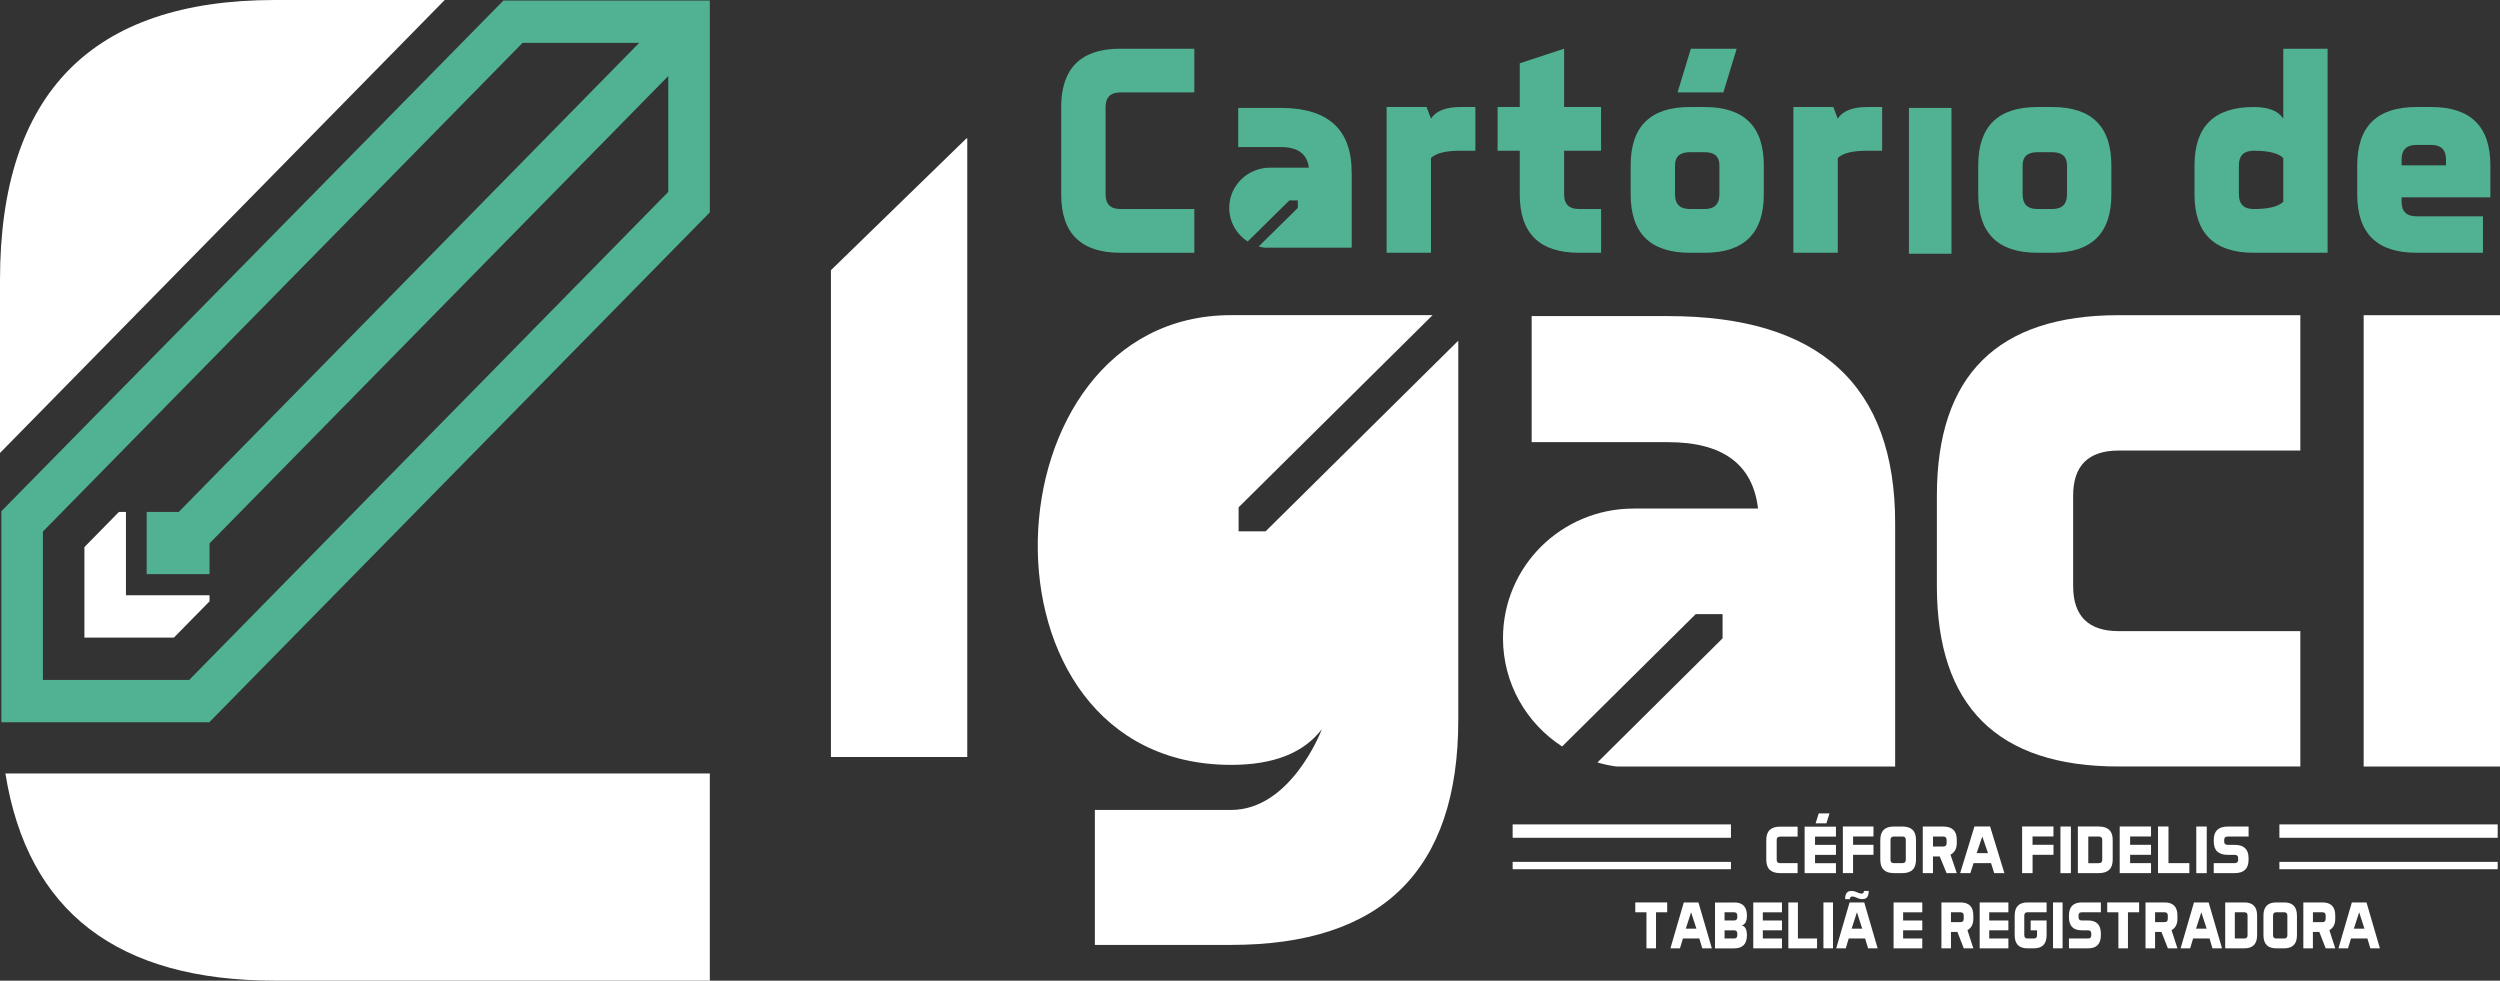 <?xml version="1.0" encoding="UTF-8"?>
<svg id="Camada_2" data-name="Camada 2" xmlns="http://www.w3.org/2000/svg" viewBox="0 0 693.32 271.96">
  <rect x="0" y="0" width="693.32" height="271.96" fill="#333333" stroke="none"/>
  <defs>
    <style>
      .cls-1 {
        fill: #fff;
      }

      .cls-2 {
        fill: #50b293;
      }
    </style>
  </defs>
  <g id="Camada_1-2" data-name="Camada 1">
    <g>
      <g>
        <polygon class="cls-1" points="58.11 165.08 58.11 166.77 57.21 167.68 48.23 176.82 31.21 176.83 23.41 176.83 23.41 151.72 32.98 141.98 34.93 141.98 34.93 165.08 58.11 165.08"/>
        <path class="cls-1" d="M76.28,0C25.42,0,0,25.89,0,77.7v47.92S123.33,0,123.33,0h-47.05Z"/>
        <path class="cls-1" d="M1.5,214.5c6.12,38.31,31.05,57.46,74.78,57.46h120.57s0-57.46,0-57.46H1.5Z"/>
        <path class="cls-2" d="M139.61.15L.38,141.77v58.54s57.73,0,57.73,0v-.13s.02.03.02.03L196.85,58.89V.15s-57.24,0-57.24,0ZM52.46,188.57H11.9s0-41.16,0-41.16L144.93,11.88h32.34S49.56,141.98,49.56,141.98h-8.88s0,17.24,0,17.24h17.43s0-8.53,0-8.53L185.33,21.08v32.14S52.46,188.57,52.46,188.57Z"/>
      </g>
      <g>
        <path class="cls-1" d="M268.01,38.39l-37.57,36.54v135s37.81,0,37.81,0V38.39s-.24,0-.24,0Z"/>
        <path class="cls-1" d="M404.42,94.49v105.19c0,41.55-21,62.37-63,62.37h-37.78s0-37.43,0-37.43h37.78c16.27,0,24.68-21.07,25.19-22.43-5.07,6.66-13.45,9.93-25.19,9.93-73.94,0-69.01-124.72,0-124.72h55.88s-53.8,53.29-53.8,53.29v6.66s7.49,0,7.49,0l53.43-52.87Z"/>
        <path class="cls-1" d="M587.54,124.95h50.41s0-37.54,0-37.54h-50.41c-33.59,0-50.39,16.69-50.39,50.06v25.04c0,33.37,16.8,50.06,50.39,50.06h50.41s0-37.54,0-37.54h-50.41c-8.38,0-12.6-4.19-12.6-12.52v-25.04c0-8.33,4.22-12.52,12.6-12.52Z"/>
        <path class="cls-1" d="M655.51,87.42v125.16s37.81,0,37.81,0v-125.16s-37.81,0-37.81,0Z"/>
        <path class="cls-1" d="M525.58,145.12v67.46s-75.59,0-75.59,0c-.62,0-1.26,0-1.83-.02-1.76-.25-3.47-.61-5.15-1.11l34.71-34.42v-6.71s-7.46,0-7.46,0l-37.04,36.7c-9.89-6.39-16.4-17.47-16.4-30.04,0-9.95,4.06-18.92,10.6-25.43,6.57-6.49,15.61-10.51,25.62-10.51h34.51c-1.44-12.28-9.76-18.42-24.97-18.42h-37.81s0-34.96,0-34.96h37.81c42.02,0,63,19.16,63,57.46Z"/>
      </g>
      <g>
        <path class="cls-2" d="M529.4,29.93v40.43s11.8,0,11.8,0V29.93s-11.8,0-11.8,0Z"/>
        <path class="cls-2" d="M374.87,47.76v20.93s-23.6,0-23.6,0c-.2,0-.39,0-.58,0-.55-.08-1.08-.19-1.61-.34l10.84-10.69v-2.08s-2.34,0-2.34,0l-11.56,11.39c-3.08-1.98-5.12-5.42-5.12-9.32,0-3.09,1.27-5.87,3.32-7.89,2.04-2.01,4.86-3.26,7.99-3.26h10.77c-.46-3.81-3.06-5.72-7.79-5.72h-11.8s0-10.85,0-10.85h11.8c13.11,0,19.66,5.95,19.66,17.83Z"/>
        <path class="cls-2" d="M310.71,25.63h20.51s0-12.12,0-12.12h-20.51c-9.12,0-14.44,3.75-15.95,11.24-.31,1.49-.46,3.13-.46,4.93v24.25c0,10.77,5.47,16.17,16.41,16.17h20.51s0-12.13,0-12.13h-20.51c-2.73,0-4.1-1.35-4.1-4.04v-24.25c0-2.7,1.37-4.05,4.1-4.05Z"/>
        <path class="cls-2" d="M405.06,29.68c-4.1,0-6.83,1.08-8.21,3.23l-1.23-3.23h-11.07s0,40.42,0,40.42h12.3s0-26.28,0-26.28c1.38-1.35,4.11-2.02,8.21-2.02h4.1s0-12.12,0-12.12h-4.1Z"/>
        <path class="cls-2" d="M444.02,41.8v-12.12s-10.25,0-10.25,0V13.51s-12.3,4.04-12.3,4.04v12.13h-6.15s0,12.12,0,12.12h6.15v12.13c0,10.77,5.47,16.17,16.41,16.17h6.15s0-12.13,0-12.13h-6.15c-2.74,0-4.11-1.35-4.11-4.04v-12.13s10.25,0,10.25,0Z"/>
        <path class="cls-2" d="M472.74,29.68h-4.1c-10.94,0-16.41,5.39-16.41,16.16v8.09c0,10.77,5.47,16.17,16.41,16.17h4.1c10.93,0,16.41-5.4,16.41-16.17v-8.09c0-10.77-5.48-16.16-16.41-16.16ZM476.84,53.93c0,2.69-1.37,4.04-4.1,4.04h-4.1c-2.73,0-4.11-1.35-4.11-4.04v-8.09c0-2.42,1.38-3.63,4.11-3.63h4.1c2.73,0,4.1,1.21,4.1,3.63v8.09ZM468.92,13.51l-3.69,12.12h12.71s3.69-12.12,3.69-12.12h-12.72Z"/>
        <path class="cls-2" d="M517.86,29.68c-4.1,0-6.83,1.08-8.2,3.23l-1.23-3.23h-11.07s0,40.42,0,40.42h12.31s0-26.28,0-26.28c1.37-1.35,4.1-2.02,8.2-2.02h4.1s0-12.12,0-12.12h-4.1Z"/>
        <path class="cls-2" d="M569.13,29.68h-4.1c-10.93,0-16.41,5.39-16.41,16.16v8.09c0,10.77,5.48,16.17,16.41,16.17h4.1c10.94,0,16.41-5.4,16.41-16.17v-8.09c0-10.77-5.47-16.16-16.41-16.16ZM573.24,53.93c0,2.69-1.38,4.04-4.11,4.04h-4.1c-2.73,0-4.1-1.35-4.1-4.04v-8.09c0-2.42,1.37-3.63,4.1-3.63h4.1c2.73,0,4.11,1.21,4.11,3.63v8.09Z"/>
        <g>
          <path class="cls-2" d="M633.22,13.51v19.4c-1.37-2.15-4.1-3.23-8.21-3.23-10.93,0-16.41,5.39-16.41,16.16v8.09c0,10.77,5.48,16.17,16.41,16.17,4.11,0,9.43,0,9.43,0h11.07s0-56.59,0-56.59h-12.3ZM633.22,55.95c-1.37,1.36-4.1,2.02-8.21,2.02-2.73,0-4.1-1.35-4.1-4.04v-8.09c0-2.69,1.37-4.04,4.1-4.04,4.11,0,6.84.68,8.21,2.02v12.12Z"/>
          <path class="cls-2" d="M690.65,54.74v-8.9c0-10.77-5.48-16.16-16.41-16.16h-4.1c-10.94,0-16.41,5.39-16.41,16.16v8.09c0,10.77,5.47,16.17,16.41,16.17h18.45s0-10.11,0-10.11h-18.45c-2.73,0-4.11-1.35-4.11-4.05v-1.21h24.62ZM666.03,44.23c0-2.69,1.37-4.04,4.11-4.04h4.1c2.73,0,4.1,1.35,4.1,4.04v1.62h-12.31v-1.62Z"/>
        </g>
      </g>
    </g>
    <g>
      <rect class="cls-1" x="632.14" y="228.63" width="60.54" height="3.71"/>
      <rect class="cls-1" x="632.14" y="239.02" width="60.54" height="2.04"/>
    </g>
    <g>
      <rect class="cls-1" x="419.5" y="228.63" width="60.54" height="3.71"/>
      <rect class="cls-1" x="419.5" y="239.02" width="60.54" height="2.04"/>
    </g>
    <g>
      <path class="cls-1" d="M462.36,250.27v2.73h-3.1v10h-2.65v-10h-3.1v-2.73h8.84Z"/>
      <path class="cls-1" d="M474.74,263h-2.65l-.82-2.73h-4.55l-.82,2.73h-2.65l3.71-12.72h4.07l3.71,12.72ZM467.52,257.54h2.94l-1.47-4.54-1.47,4.54Z"/>
      <path class="cls-1" d="M480.93,250.27c2.36,0,3.54,1.21,3.54,3.64,0,1.64-.5,2.54-1.5,2.73,1,.18,1.5,1.09,1.5,2.73,0,2.42-1.18,3.64-3.54,3.64h-5.31v-12.72h5.31ZM478.27,253v2.27h2.65c.59,0,.88-.3.88-.91v-.45c0-.61-.29-.91-.88-.91h-2.65ZM478.27,258v2.27h2.65c.59,0,.88-.3.88-.91v-.45c0-.61-.29-.91-.88-.91h-2.65Z"/>
      <path class="cls-1" d="M494.19,255.27v2.73h-5.31v2.27h5.31v2.73h-7.96v-12.72h7.96v2.73h-5.31v2.27h5.31Z"/>
      <path class="cls-1" d="M498.61,260.27h5.31v2.73h-7.96v-12.72h2.65v10Z"/>
      <path class="cls-1" d="M508.34,250.27v12.72h-2.65v-12.72h2.65Z"/>
      <path class="cls-1" d="M520.72,263h-2.65l-.82-2.73h-4.55l-.82,2.73h-2.65l3.71-12.72h4.07l3.71,12.72ZM511.7,249.36c0-1.51.56-2.27,1.68-2.27.59,0,1.12.12,1.59.36.47.24.91.36,1.33.36s.62-.24.62-.73h1.33c0,1.51-.56,2.27-1.68,2.27-.59,0-1.12-.12-1.59-.36-.47-.24-.91-.36-1.33-.36s-.62.24-.62.73h-1.33ZM513.51,257.54h2.94l-1.47-4.54-1.47,4.54Z"/>
      <path class="cls-1" d="M533.1,255.27v2.73h-5.31v2.27h5.31v2.73h-7.96v-12.72h7.96v2.73h-5.31v2.27h5.31Z"/>
      <path class="cls-1" d="M542.83,258.45h-1.77v4.54h-2.65v-12.72h5.31c2.36,0,3.54,1.21,3.54,3.64v.91c0,1.48-.54,2.53-1.63,3.14l1.63,5.04h-2.65l-1.77-4.54ZM541.06,253v2.73h2.65c.59,0,.88-.3.88-.91v-.91c0-.61-.29-.91-.88-.91h-2.65Z"/>
      <path class="cls-1" d="M556.98,255.27v2.73h-5.31v2.27h5.31v2.73h-7.96v-12.72h7.96v2.73h-5.31v2.27h5.31Z"/>
      <path class="cls-1" d="M561.4,259.36c0,.61.29.91.88.91h1.77c.59,0,.88-.3.88-.91v-1.36h-1.77v-2.73h4.42v4.09c0,2.42-1.18,3.64-3.54,3.64h-1.77c-2.36,0-3.54-1.21-3.54-3.64v-5.45c0-2.42,1.18-3.64,3.54-3.64h5.31v2.73h-5.31c-.59,0-.88.3-.88.91v5.45Z"/>
      <path class="cls-1" d="M572.01,250.27v12.72h-2.65v-12.72h2.65Z"/>
      <path class="cls-1" d="M573.78,263v-2.73h5.31c.59,0,.88-.3.88-.91v-.45c0-.61-.29-.91-.88-.91h-1.77c-2.36,0-3.54-1.21-3.54-3.64v-.45c0-2.42,1.18-3.64,3.54-3.64h5.31v2.73h-5.31c-.59,0-.88.3-.88.91v.45c0,.61.29.91.88.91h1.77c2.36,0,3.54,1.21,3.54,3.64v.45c0,2.42-1.18,3.64-3.54,3.64h-5.31Z"/>
      <path class="cls-1" d="M593.24,250.27v2.73h-3.1v10h-2.65v-10h-3.1v-2.73h8.84Z"/>
      <path class="cls-1" d="M599.43,258.45h-1.77v4.54h-2.65v-12.72h5.31c2.36,0,3.54,1.21,3.54,3.64v.91c0,1.48-.54,2.53-1.63,3.14l1.63,5.04h-2.65l-1.77-4.54ZM597.66,253v2.73h2.65c.59,0,.88-.3.88-.91v-.91c0-.61-.29-.91-.88-.91h-2.65Z"/>
      <path class="cls-1" d="M616.23,263h-2.65l-.82-2.73h-4.55l-.82,2.73h-2.65l3.71-12.72h4.07l3.71,12.72ZM609.02,257.54h2.94l-1.47-4.54-1.47,4.54Z"/>
      <path class="cls-1" d="M622.42,250.27c2.36,0,3.54,1.21,3.54,3.64v5.45c0,2.42-1.18,3.64-3.54,3.64h-5.31v-12.72h5.31ZM623.31,253.91c0-.61-.29-.91-.88-.91h-2.65v7.27h2.65c.59,0,.88-.3.88-.91v-5.45Z"/>
      <path class="cls-1" d="M637.01,259.36c0,2.42-1.18,3.64-3.54,3.64h-2.21c-2.36,0-3.54-1.21-3.54-3.64v-5.45c0-2.42,1.18-3.64,3.54-3.64h2.21c2.36,0,3.54,1.21,3.54,3.64v5.45ZM630.38,259.36c0,.61.29.91.88.91h2.21c.59,0,.88-.3.88-.91v-5.45c0-.61-.29-.91-.88-.91h-2.21c-.59,0-.88.3-.88.91v5.45Z"/>
      <path class="cls-1" d="M643.2,258.45h-1.77v4.54h-2.65v-12.72h5.31c2.36,0,3.54,1.21,3.54,3.64v.91c0,1.48-.54,2.53-1.63,3.14l1.63,5.04h-2.65l-1.77-4.54ZM641.44,253v2.73h2.65c.59,0,.88-.3.88-.91v-.91c0-.61-.29-.91-.88-.91h-2.65Z"/>
      <path class="cls-1" d="M660.01,263h-2.65l-.82-2.73h-4.55l-.82,2.73h-2.65l3.71-12.72h4.07l3.71,12.72ZM652.79,257.54h2.94l-1.47-4.54-1.47,4.54Z"/>
    </g>
    <g>
      <path class="cls-1" d="M492.73,238.46c0,.61.32.92.97.92h4.83v2.76h-4.83c-2.58,0-3.86-1.23-3.86-3.68v-5.53c0-2.46,1.29-3.68,3.86-3.68h4.83v2.76h-4.83c-.64,0-.97.31-.97.92v5.53Z"/>
      <path class="cls-1" d="M509.16,234.32v2.76h-5.8v2.3h5.8v2.76h-8.69v-12.89h8.69v2.76h-5.8v2.3h5.8ZM503.52,228.33l.87-2.76h2.99l-.87,2.76h-2.99Z"/>
      <path class="cls-1" d="M519.57,234.29v2.77h-5.66v5.08h-2.83v-12.93h8.49v2.77h-5.66v2.31h5.66Z"/>
      <path class="cls-1" d="M531.36,238.45c0,2.46-1.26,3.69-3.77,3.69h-2.36c-2.51,0-3.77-1.23-3.77-3.69v-5.54c0-2.46,1.26-3.69,3.77-3.69h2.36c2.51,0,3.77,1.23,3.77,3.69v5.54ZM524.29,238.45c0,.62.31.92.94.92h2.36c.63,0,.94-.31.94-.92v-5.54c0-.62-.31-.92-.94-.92h-2.36c-.63,0-.94.31-.94.92v5.54Z"/>
      <path class="cls-1" d="M537.96,237.53h-1.89v4.62h-2.83v-12.93h5.66c2.51,0,3.77,1.23,3.77,3.69v.92c0,1.51-.58,2.57-1.74,3.2l1.74,5.12h-2.83l-1.89-4.62ZM536.08,231.99v2.77h2.83c.63,0,.94-.31.94-.92v-.92c0-.62-.31-.92-.94-.92h-2.83Z"/>
      <path class="cls-1" d="M555.88,242.14h-2.83l-.88-2.77h-4.85l-.88,2.77h-2.83l3.96-12.93h4.34l3.96,12.93ZM548.19,236.6h3.13l-1.57-4.62-1.57,4.62Z"/>
      <path class="cls-1" d="M569.49,234.29v2.77h-5.8v5.08h-2.9v-12.93h8.69v2.77h-5.8v2.31h5.8Z"/>
      <path class="cls-1" d="M574.32,229.22v12.93h-2.9v-12.93h2.9Z"/>
      <path class="cls-1" d="M582.05,229.22c2.58,0,3.86,1.23,3.86,3.69v5.54c0,2.46-1.29,3.69-3.86,3.69h-5.8v-12.93h5.8ZM583.01,232.91c0-.62-.32-.92-.97-.92h-2.9v7.39h2.9c.64,0,.97-.31.97-.92v-5.54Z"/>
      <path class="cls-1" d="M596.54,234.29v2.77h-5.8v2.31h5.8v2.77h-8.69v-12.93h8.69v2.77h-5.8v2.31h5.8Z"/>
      <path class="cls-1" d="M601.37,239.37h5.8v2.77h-8.69v-12.93h2.9v10.16Z"/>
      <path class="cls-1" d="M611.99,229.22v12.93h-2.9v-12.93h2.9Z"/>
      <path class="cls-1" d="M613.93,242.14v-2.77h5.8c.64,0,.97-.31.97-.92v-.46c0-.62-.32-.92-.97-.92h-1.93c-2.58,0-3.86-1.23-3.86-3.69v-.46c0-2.46,1.29-3.69,3.86-3.69h5.8v2.77h-5.8c-.64,0-.97.31-.97.92v.46c0,.62.32.92.97.92h1.93c2.58,0,3.86,1.23,3.86,3.69v.46c0,2.46-1.29,3.69-3.86,3.69h-5.8Z"/>
    </g>
  </g>
</svg>